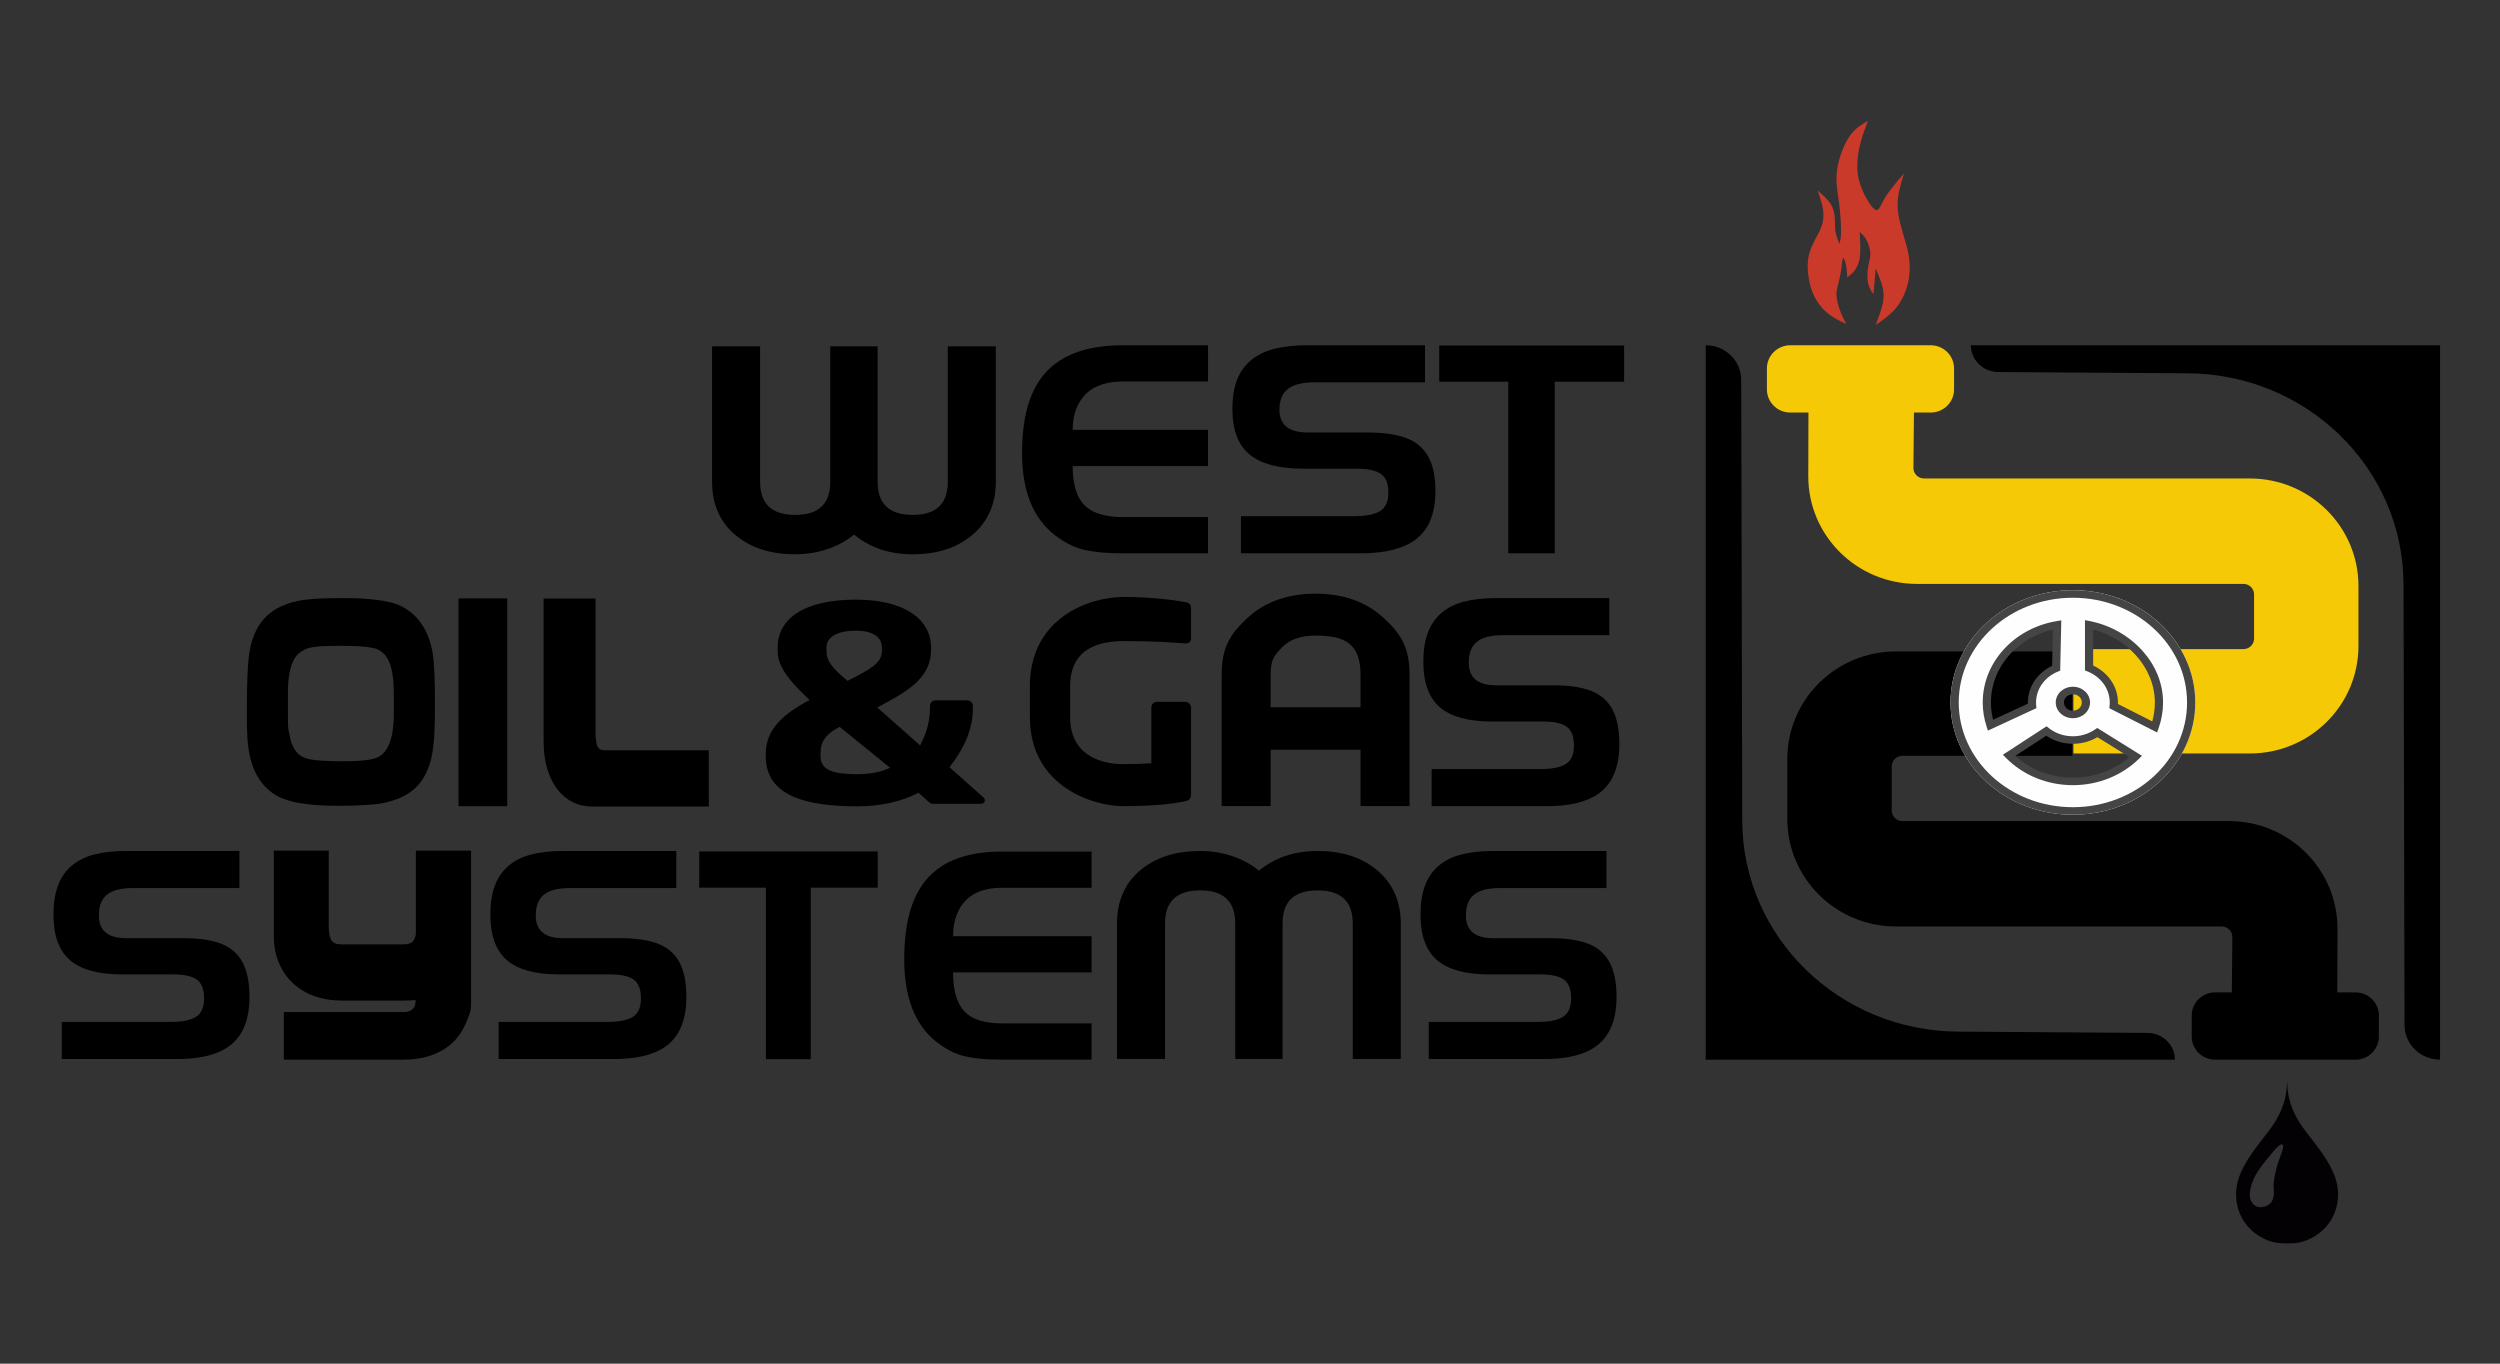 <?xml version="1.0" encoding="UTF-8"?> <svg xmlns="http://www.w3.org/2000/svg" xmlns:xlink="http://www.w3.org/1999/xlink" xmlns:xodm="http://www.corel.com/coreldraw/odm/2003" xml:space="preserve" width="55mm" height="30mm" version="1.1" style="shape-rendering:geometricPrecision; text-rendering:geometricPrecision; image-rendering:optimizeQuality; fill-rule:evenodd; clip-rule:evenodd" viewBox="0 0 5500 3000"><rect x="0" y="0" width="5500" height="3000" fill="#333333" stroke="none"/> <defs> <style type="text/css"> .fil1 {fill:black} .fil3 {fill:#030104} .fil5 {fill:#464545} .fil2 {fill:#C93A2A} .fil0 {fill:#F6C907} .fil4 {fill:#FEFEFE} </style> </defs> <g id="Слой_x0020_1">  <g id="_2494542553584"> <path class="fil0" d="M4949.61 1052.65l-716.81 -0.03c-12.79,0 -23.42,-10.38 -23.28,-23.07l1.17 -121.93 36.97 0c28.19,0 51.26,-22.85 51.26,-50.76l0 -46.53c0,-27.92 -23.07,-50.76 -51.26,-50.76l-309.15 0c-28.22,0 -51.29,22.84 -51.29,50.76l0 46.53c0,27.91 23.07,50.76 51.29,50.76l40.08 0 -0.36 140.42c0,130.64 107.03,236.54 239,236.54l718.39 0c12.82,0 23.34,10.42 23.34,23.12l0 97.29c0,12.68 -10.52,23.07 -23.34,23.07l-374.09 0 0 229.61 388.08 0c132,0 239.02,-105.9 239.02,-236.54l0 -131.94c0,-130.63 -107.02,-236.54 -239.02,-236.54z"></path> <path class="fil1" d="M4171.1 2038.23l716.81 0.05c12.79,0 23.42,10.37 23.29,23.07l-1.16 121.88 -36.99 0c-28.17,0 -51.29,22.83 -51.29,50.75l0 46.54c0,27.92 23.12,50.75 51.29,50.75l309.17 0c28.22,0 51.29,-22.83 51.29,-50.75l0 -46.54c0,-27.92 -23.07,-50.75 -51.29,-50.75l-40.13 0 0.41 -140.37c0,-130.68 -107.03,-236.59 -239.02,-236.59l-718.37 0c-12.84,0 -23.34,-10.36 -23.34,-23.07l0 -97.34c0,-12.65 10.5,-23.06 23.34,-23.06l374.08 0 0 -229.64 -388.09 0c-131.98,0 -239,105.91 -239,236.59l0 131.89c0,130.69 107.02,236.59 239,236.59z"></path> <path class="fil1" d="M5368.13 2331.27l0 -1571.7 -1032.15 0c0,32.54 27.07,58.92 60.4,58.92l413.85 2.78c263.78,0 477.57,208.42 477.57,465.52l2.21 968.37c0,42.05 35,76.11 78.12,76.11z"></path> <path class="fil1" d="M3752.58 759.57l0 1571.7 1032.16 0c0,-32.48 -27.06,-58.87 -60.4,-58.87l-413.89 -2.84c-263.74,0 -477.54,-208.4 -477.54,-465.44l-2.24 -968.4c0,-42.04 -34.96,-76.15 -78.09,-76.15z"></path> <path class="fil2" d="M4061.65 712.77c-14.32,-6.78 -28.58,-13.6 -41.64,-24.46 -13.06,-10.87 -24.92,-25.76 -32.67,-45.83 -7.77,-20.04 -11.45,-45.32 -10.11,-65.11 1.36,-19.83 7.77,-34.19 14.18,-46.71 6.43,-12.48 12.84,-23.12 16.52,-34.33 3.68,-11.23 4.67,-23.07 2.7,-36.08 -1.99,-13.02 -6.87,-27.15 -11.81,-41.3 11.08,9.89 22.17,19.71 28.69,30.02 6.54,10.38 8.51,21.24 9.1,31.33 0.63,10.11 -0.1,19.44 1.34,28.68 1.48,9.25 5.08,18.41 8.7,27.56 1.85,-6.24 3.74,-12.48 3.74,-28.13 0.05,-15.63 -1.75,-40.63 -4.13,-60.15 -2.34,-19.55 -5.3,-33.7 -5.93,-48.86 -0.63,-15.13 1.12,-31.28 6.43,-49.87 5.29,-18.52 14.18,-39.48 25.22,-53.88 11.12,-14.37 24.4,-22.22 37.74,-30.03 -5.92,15.17 -11.86,30.3 -16.39,47.83 -4.58,17.56 -7.77,37.47 -7.27,55.79 0.45,18.3 4.68,34.96 12.78,52.77 8.13,17.77 20.2,36.72 27.62,39.85 7.39,3.19 10.09,-9.43 19.69,-25.49 9.6,-16.03 26.12,-35.45 42.64,-54.88 -6.65,21.72 -13.28,43.4 -14.04,64.62 -0.73,21.18 4.44,41.91 10.22,61.84 5.79,19.93 12.21,39.13 14.89,58.92 2.75,19.85 1.75,40.3 -3.32,59.74 -5.07,19.42 -14.18,37.82 -26.48,52.36 -12.33,14.5 -27.86,25.08 -43.33,35.72 6.14,-16.64 12.3,-33.33 15.25,-46.85 2.96,-13.5 2.69,-23.83 -0.36,-36.21 -3.1,-12.38 -9.02,-26.75 -14.89,-41.15 -1.77,18.93 -3.46,37.87 -5.21,56.8 -4.68,-6.81 -9.34,-13.63 -11.58,-24 -2.21,-10.33 -1.97,-24.18 -0.14,-35.58 1.88,-11.36 5.34,-20.2 4.94,-30.51 -0.36,-10.38 -4.53,-22.22 -9.11,-30.3 -4.53,-8.09 -9.47,-12.4 -14.4,-16.7 1.2,20.25 2.46,40.43 0.49,55.21 -1.98,14.75 -7.14,24.1 -12.35,30.64 -5.15,6.55 -10.31,10.37 -15.52,14.13 -0.49,-9.33 -0.98,-18.65 -2.69,-27.24 -1.72,-8.61 -4.67,-16.42 -6.41,-15.16 -1.72,1.25 -2.21,11.62 -3.69,22.58 -1.49,10.99 -3.95,22.6 -6.42,32.22 -2.46,9.55 -4.94,17.13 -4.45,27.24 0.49,10.09 3.95,22.69 8.04,33.65 4.04,10.91 8.75,20.1 13.42,29.31z"></path> <path class="fil3" d="M5032.37 2735.44c-10.45,0 -20.86,0 -33.21,-3.28 -12.3,-3.29 -26.48,-9.89 -39.22,-19.93 -12.7,-10.09 -23.96,-23.69 -31.19,-39.75 -7.22,-16.08 -10.41,-34.66 -9.07,-52.84 1.3,-18.16 7.22,-35.94 17.09,-54.34 9.93,-18.44 23.84,-37.52 36.45,-53.85 12.57,-16.34 23.83,-29.92 33.03,-45.24 9.24,-15.25 16.47,-32.26 20.37,-47.56 3.86,-15.26 4.41,-28.85 4.93,-42.45 0.55,13.6 1.09,27.19 4.96,42.45 3.9,15.3 11.12,32.31 20.37,47.56 9.19,15.32 20.45,28.9 33.02,45.24 12.62,16.33 26.53,35.41 36.45,53.85 9.87,18.4 15.79,36.18 17.1,54.34 1.34,18.18 -1.85,36.76 -9.08,52.84 -7.27,16.06 -18.49,29.66 -31.19,39.75 -12.74,10.04 -26.92,16.64 -39.21,19.93 -12.35,3.28 -21.14,3.28 -31.6,3.28zm-18.93 -214.83c-4.94,4.03 -12.16,12.51 -20.61,22.76 -8.43,10.17 -18.08,22.03 -25.08,32.83 -7.04,10.77 -11.45,20.48 -14.4,29.99 -2.92,9.55 -4.4,18.93 -3.6,26.38 0.81,7.46 3.87,12.97 7.82,16.87 3.93,3.9 8.73,6.3 15.11,6.43 6.38,0.14 14.28,-1.98 19.71,-6.29 5.38,-4.31 8.35,-10.86 9.46,-17.51 1.17,-6.68 0.5,-13.45 0.22,-19.2 -0.27,-5.75 -0.13,-10.46 0.85,-17.28 1.04,-6.77 2.89,-15.65 4.85,-23.37 1.94,-7.72 3.96,-14.23 6.43,-21.19 2.46,-6.9 5.38,-14.23 7.09,-19.93 1.65,-5.69 2.05,-9.73 0.93,-11.94 -1.17,-2.23 -3.81,-2.64 -8.78,1.45z"></path> <path class="fil4" d="M4560.36 1518.2c16.43,0 29.71,12.22 29.71,27.24 0,15.03 -13.28,27.24 -29.71,27.24 -16.37,0 -29.7,-12.21 -29.7,-27.24 0,-15.02 13.33,-27.24 29.7,-27.24zm-92.8 35.15c-0.27,-2.62 -0.4,-5.26 -0.4,-7.91 0,-34.77 22.6,-64.7 55.1,-78.09l2.16 -98.59c-91.05,15.48 -159.98,88.69 -159.98,176.68 0,18 2.92,35.42 8.29,51.79l94.83 -43.88zm185.56 0.4l93.57 47.39c6.19,-17.5 9.55,-36.26 9.55,-55.7 0,-86.11 -70.9,-159.31 -159.08,-176.8l0 98.22c33.16,13.06 56.41,43.35 56.41,78.58 0,2.78 -0.13,5.57 -0.45,8.31zm-37.06 60.27c-15.54,10.63 -34.82,16.91 -55.7,16.91 -23.07,0 -44.15,-7.67 -60.45,-20.41l-85 55.33c35.86,36.4 87.74,59.28 145.45,59.28 56.41,0 107.26,-21.85 142.98,-56.85l-87.28 -54.26zm-55.7 -315.58c148.73,0 269.25,110.58 269.25,247 0,136.39 -120.52,246.96 -269.25,246.96 -148.72,0 -269.26,-110.57 -269.26,-246.96 0,-136.42 120.54,-247 269.26,-247z"></path> <path class="fil5" d="M4560.36 1510.81c10.41,0 19.84,3.9 26.66,10.14l0.05 0.04c6.82,6.29 11.02,14.9 11.02,24.45 0,9.52 -4.2,18.19 -11.02,24.41l-0.05 0.05c-6.82,6.29 -16.25,10.14 -26.66,10.14 -10.42,0 -19.83,-3.85 -26.7,-10.14 -6.82,-6.24 -11.04,-14.89 -11.04,-24.46 0,-9.55 4.22,-18.21 11.04,-24.49 6.87,-6.24 16.28,-10.14 26.7,-10.14zm13.9 21.84c-3.54,-3.22 -8.48,-5.24 -13.9,-5.24 -5.43,0 -10.37,2.02 -13.91,5.3 -3.55,3.22 -5.75,7.75 -5.75,12.73 0,4.99 2.2,9.47 5.75,12.76 3.54,3.27 8.48,5.29 13.91,5.29 5.42,0 10.36,-2.02 13.9,-5.29 3.55,-3.24 5.75,-7.77 5.75,-12.76 0,-5.02 -2.2,-9.51 -5.75,-12.79zm-94.89 16.25c0.08,1.21 0.17,2.38 0.25,3.41l0.54 5.62 -5.42 2.51 -91.68 42.45 -9.62 4.44 -3.08 -9.48c-2.75,-8.38 -4.85,-16.99 -6.24,-25.85 -1.39,-8.73 -2.11,-17.58 -2.11,-26.56 0,-44.15 17.13,-84.63 45.73,-116.18 28.99,-32.04 69.78,-54.79 116.27,-62.69l10.82 -1.85 -0.22 10.15 -2.07 95.27 -0.08 5.25 -5.21 2.16c-14.37,5.88 -26.53,15.52 -35.01,27.51 -8.17,11.62 -12.92,25.44 -12.92,40.38 0,1.53 0,2.7 0.05,3.46zm-18.05 -0.76c-0.05,-1.09 -0.08,-1.98 -0.08,-2.7 0,-18.16 5.83,-35.14 15.92,-49.35 9.3,-13.2 22.22,-24.02 37.52,-31.33l1.7 -79.79c-37.69,8.7 -70.73,28.28 -94.82,54.87 -25.9,28.6 -41.47,65.39 -41.47,105.6 0,8.26 0.63,16.3 1.89,24.16 0.71,4.69 1.71,9.38 2.86,13.9l76.48 -35.36zm198.09 0.58l75.53 38.33c1.42,-5.12 2.64,-10.33 3.54,-15.57l0 0c1.43,-8.35 2.19,-17.06 2.19,-26.04 0,-38.94 -15.79,-74.98 -41.47,-103.53 -24.22,-26.91 -57.29,-47.17 -94.24,-56.77l0 79.08c15.49,7.19 28.69,17.99 38.2,31.27 10.31,14.37 16.33,31.55 16.33,49.95 0,0.9 -0.05,1.99 -0.08,3.28zm76.65 57.8l-90.39 -45.81 -5.16 -2.65 0.53 -5.39c0.14,-1.17 0.24,-2.33 0.32,-3.6 0.05,-0.88 0.05,-2.1 0.05,-3.63 0,-15.11 -4.9,-29.17 -13.29,-40.87 -8.65,-12.03 -21.09,-21.68 -35.76,-27.46l-5.43 -2.16 0 -5.48 0 -94.91 0 -10.28 10.91 2.16c45.32,9.02 86.11,32.58 115.29,64.97 28.27,31.42 45.59,71.14 45.59,114.03 0,9.6 -0.82,19.17 -2.48,28.6l0 0c-1.66,9.63 -4.07,18.93 -7.26,27.82l-3.37 9.51 -9.55 -4.85zm-121.8 15.21c-7.01,4.18 -14.64,7.59 -22.71,10.01 -9.82,3 -20.29,4.63 -31.19,4.63 -11.98,0 -23.56,-1.98 -34.25,-5.61 -8.78,-2.97 -16.99,-7.06 -24.46,-12.08l-68.11 44.34c15.4,14.01 33.56,25.44 53.63,33.67 22.3,9.05 47.07,14.12 73.19,14.12 25.54,0 49.76,-4.85 71.67,-13.55 19.53,-7.77 37.25,-18.57 52.46,-31.87l-70.23 -43.66zm-28.36 -5.75c8.29,-2.51 16.01,-6.22 22.88,-10.94l5.12 -3.51 5.35 3.33 84.36 52.46 8.75 5.43 -7.22 7.09c-18.41,17.99 -40.85,32.58 -65.98,42.59 -24.19,9.61 -50.83,14.94 -78.8,14.94 -28.58,0 -55.79,-5.57 -80.47,-15.61 -25.52,-10.41 -48.29,-25.68 -66.72,-44.43l-6.82 -6.91 8.26 -5.34 82.11 -53.5 5.75 -3.73 5.34 4.19c7.18,5.65 15.49,10.15 24.54,13.18 8.72,2.97 18.14,4.55 28.01,4.55 8.93,0 17.5,-1.31 25.54,-3.79zm-25.54 -317.54c74.35,0 141.67,27.64 190.42,72.35 48.68,44.7 78.83,106.44 78.83,174.65 0,68.17 -30.15,129.93 -78.83,174.62 -48.75,44.69 -116.07,72.34 -190.42,72.34 -74.36,0 -141.68,-27.65 -190.41,-72.34 -48.69,-44.69 -78.85,-106.45 -78.85,-174.62 0,-68.21 30.16,-129.95 78.85,-174.65 48.73,-44.71 116.05,-72.35 190.41,-72.35zm177.61 84.06c-45.45,-41.69 -108.23,-67.46 -177.61,-67.46 -69.37,0 -132.16,25.77 -177.62,67.46 -45.46,41.69 -73.54,99.3 -73.54,162.94 0,63.59 28.08,121.22 73.54,162.91 45.46,41.7 108.25,67.49 177.62,67.49 69.38,0 132.16,-25.79 177.61,-67.49 45.48,-41.69 73.56,-99.32 73.56,-162.91 0,-63.64 -28.08,-121.25 -73.56,-162.94z"></path> <path class="fil1" d="M3540.45 1397.41l-235.78 0c-25.08,0 -43.62,4.88 -55.51,14.53 -11.94,9.69 -17.95,24.87 -17.95,45.81 0,33.26 20.07,49.9 60.18,49.9l126.46 0c34.39,0 61.98,4.18 83.06,12.44 20.97,8.31 36.49,21.89 46.6,41.03 10,19.01 15.07,44.2 15.07,75.42 0,31.46 -5.69,57.36 -17.19,77.68 -11.35,20.29 -28.86,35.15 -52.58,44.83 -23.7,9.65 -53.33,14.45 -88.96,14.45l-254.3 0 0 -81.58 239.05 0c26.12,0 44.96,-3.85 56.58,-11.4 11.67,-7.53 17.5,-21.05 17.5,-40.25 0,-19.74 -5.15,-33.48 -15.62,-41.25 -10.45,-7.71 -27.73,-11.67 -52.05,-11.67l-112.67 0c-51.84,0 -89.98,-10.39 -114.44,-31.22 -24.32,-20.83 -36.59,-54.18 -36.59,-100.07 0,-24.65 3.19,-45.7 9.62,-63.23 6.33,-17.51 16.23,-32.09 29.61,-43.76 13.37,-11.59 29.7,-19.97 49.09,-25.17 9.29,-2.48 20.01,-4.5 32.28,-5.97 12.19,-1.39 25.17,-2.12 38.77,-2.12l249.77 0 0 81.6zm-1855.41 555.51l-146.7 0 0 -79.7 392.67 0 0 79.7 -147.33 0 0 377.37 -98.64 0 0 -377.37zm519.45 0.18c-34.19,0 -60.45,8.7 -78.31,26.16 -9.29,9.07 -16.52,20.39 -21.68,33.8 -5.2,13.37 -7.71,28.9 -7.71,46.53l304.7 0 0 79.66 -304.7 0c0,26.78 3.81,48.46 11.26,65.12 7.5,16.69 19.3,28.71 35.23,36.04 15.89,7.31 36.43,11.02 61.52,11.02l196.69 0 0 79.7 -201 0c-31.91,0 -58.28,-2.54 -79.25,-7.66 -20.86,-5.07 -41.74,-15.93 -62.51,-32.5 -46.27,-37.28 -69.43,-97.43 -69.43,-180.4 0,-54.39 7.59,-98.9 22.85,-133.64 15.21,-34.73 38.69,-60.67 70.49,-77.76 31.87,-17.1 71.9,-25.72 120.27,-25.72l198.58 0 0 79.65 -197 0zm788.69 -197.49l0 -106.14 -197.8 0 0 106.14 0 17.72 -17.55 0 -72.65 0 -17.55 0 0 -17.72 0 -271.6c0,-30.73 4.98,-53.36 15.03,-73.15 9.92,-19.56 24.15,-35.13 42.91,-52.33 19.11,-17.5 41.28,-30.7 66.45,-39.43 24.78,-8.67 52.24,-13.03 82.26,-13.03 30.07,0 57.48,4.36 82.31,13.03 25.17,8.73 47.34,21.93 66.41,39.43 18.81,17.2 33.04,32.77 42.94,52.33 10.01,19.79 15.05,42.45 15.05,73.15l0 271.6 0 17.72 -17.59 0 -72.61 0 -17.61 0 0 -17.72zm-98.9 -357.36c-16.74,0 -31.27,2.24 -43.62,6.69 -11.81,4.31 -21.81,10.68 -30.02,19.16 -8.89,9.2 -15.57,16.34 -19.42,24.5l0 0.1c-3.87,8.26 -5.84,19.11 -5.84,36.62l0 70.72 197.8 0 0 -70.72c0,-68.53 -32.94,-87.07 -98.9,-87.07zm-2140.51 -82.48c57.48,0 98.78,5.11 123.82,15.35 40.84,18.57 65.65,54.16 74.44,106.7 3.24,19.53 4.85,56.25 4.85,110.18 0,55.79 -1.48,78.31 -4.48,100.62 -3.02,22.3 -9.29,42.4 -19.16,59.99 -17.02,30.29 -46.9,49.19 -89.05,57.9 -18.62,3.8 -52.19,6.23 -100.87,6.23 -62.11,0 -106.28,-6.82 -132.16,-20.91 -34.84,-18.9 -56.14,-52.99 -63.99,-101.82 -2.78,-17.18 -4.17,-34.6 -4.17,-85.27 0,-60 1.69,-102.05 5.2,-126.24 3.5,-24.13 10.53,-44.88 21.22,-62.06 18.08,-28.36 46.85,-46.49 86.25,-54.39 18.1,-4.17 50.8,-6.28 98.1,-6.28zm-120.36 208.27l0 47.66c0,40.88 1.31,31.28 3.82,46.57 2.56,15.35 7.99,27.97 16.39,37.71 6.41,7.44 16.69,12.43 30.59,14.99 13.88,2.51 38.73,3.8 74.41,3.8 34.33,0 57.89,-2.64 70.63,-7.99 12.75,-5.37 22.17,-16.42 28.19,-33.16 4.12,-11.56 6.73,-23.83 7.63,-36.62 0.9,-12.73 1.39,-3.46 1.39,-47.6 0,-50.23 -1.22,-54.18 -3.46,-68.58 -4.22,-26.97 -14.99,-44.64 -32.72,-52.32 -12.43,-5.35 -40.79,-7.67 -84.85,-7.67 -28.33,0 -48.48,1.15 -60.54,3.49 -12.02,2.34 -21.64,7.36 -29.22,14.64 -14.22,13.64 -22.26,41.86 -22.26,85.08zm1986.86 223.31l0 -190.54c0,-7.01 -5.74,-12.76 -12.66,-12.76l-62.59 0c-6.92,0 -12.04,5.79 -12.04,12.76l0 122.37c-19.61,1.26 -39.22,1.94 -62.61,1.94 -37.28,0 -116.08,-12.81 -116.08,-103.32l0 -68.16c0,-90.52 75.61,-99.22 117.98,-99.22 60.71,0 104.33,2.59 133.42,5.1 0.63,0.05 1.29,0 1.92,0 10.1,0 12.66,-4.48 12.66,-13.42l0 -63.94c0,-8.29 -3.78,-11.75 -12.04,-13.42 -20.81,-4.08 -75.25,-11.44 -135.96,-11.44 -75.22,0 -206.53,45.33 -206.53,196.34l0 68.16c0,150.38 136.35,195.7 204.63,195.7 65.13,0 106.28,-4.31 137.86,-10.85 8.26,-1.72 12.04,-7.01 12.04,-15.3zm-1060.96 -96.71l0 123.68 -256.97 0c-15.62,0 -29.93,-3.33 -42.86,-9.87 -12.87,-6.6 -24.1,-16.07 -33.56,-28.41 -9.47,-12.3 -16.83,-27.3 -22.09,-44.92 -5.24,-17.64 -7.9,-37.52 -7.9,-59.6l0 -314.76 114.22 0 0 294.34c0,11.45 1.17,20.96 3.37,28.36 2.24,7.44 7.75,11.18 16.47,11.18l229.32 0zm-645.05 549.37c-4.63,0.45 -9.03,0.76 -13.25,0.95 -4.26,0.22 -8.67,0.35 -13.33,0.35l-136.01 0c-21.95,0 -41.96,-3.32 -60.1,-9.92 -18.13,-6.55 -33.83,-16.01 -47.11,-28.36 -13.28,-12.3 -23.61,-27.29 -30.97,-44.91 -7.4,-17.64 -11.08,-37.52 -11.08,-59.6l0 -187.13 120.8 0 0 166.71c0,11.44 1.57,20.96 4.71,28.35 3.14,7.42 10.86,11.18 23.12,11.18l135.38 0c11.4,0 18.81,-2.37 22.17,-7 3.33,-4.67 6.29,-10.37 6.29,-17.24l0 -182 121.43 0 0 333.65c0,22.88 -3.63,26.75 -10.77,44.34 -7.12,17.64 -17.18,32.48 -30.02,44.61 -12.88,12.11 -28.45,21.35 -46.8,27.73 -18.32,6.36 -38.69,9.55 -61.04,9.55l-263.24 0 0 -104.74 261.98 0c6.79,0 12.08,-0.98 15.85,-2.86 3.76,-1.89 6.64,-4.41 8.53,-7.36 1.88,-2.92 2.95,-6.47 3.13,-10.5 0.23,-4.01 0.33,8.38 0.33,4.12l0 -9.92zm1252.36 -438.89c0,-2.46 -0.82,-4.8 -3.63,-7.31l-74.06 -65.88c34.11,-43.94 51.38,-85.04 51.38,-130.19l0 -4.85c0,-6.73 -5.78,-12.2 -13.77,-12.2l-67.49 0c-7.99,0 -13.06,5.47 -13.06,12.2l0 4.85c0,37.84 -13.64,66.42 -21.63,82.31l-94.39 -83.57 22.55 -12.21c51.51,-28.03 95.76,-57.92 95.76,-114.06l0 -5.48c0,-62.2 -58.03,-105.51 -165.46,-105.51 -119.78,0 -172.02,45.74 -172.02,105.51l0 5.48c0,27.46 11.62,54.29 64.57,104.29l5.84 5.52c-59.5,31.1 -96.53,65.87 -96.53,118.33l0 5.48c0,86.61 87.06,110.08 201.06,110.08 53.66,0 98.68,-10.94 134.98,-29.89l21.76 19.53c4.95,4.44 6.56,4.88 12.34,4.88l103.09 0c5.08,0 8.71,-3.05 8.71,-7.31l0 0zm-226.45 -330.91c0,23.2 -12.35,34.77 -56.64,57.97l-18.84 9.74 -5.83 -4.89c-37.74,-31.68 -40.63,-45.72 -40.63,-62.82l0 -5.48c0,-22.57 22.49,-37.21 64.59,-37.21 38.45,0 57.35,14.64 57.35,37.21l0 5.48zm18.13 258.93c-19.61,9.16 -42.81,14.04 -72.56,14.04 -48.66,0 -80.6,-7.04 -80.6,-39.35l0 -5.48c0,-23.2 7.26,-41.5 42.13,-59.19l111.03 89.98zm513.16 -849.87c-35.45,0 -62.61,8.66 -81.14,26.12 -9.6,9.1 -17.13,20.42 -22.48,33.78 -5.34,13.39 -7.95,28.91 -7.95,46.54l297.77 0 0 79.7 -297.77 0c0,26.75 3.92,48.43 11.67,65.12 7.77,16.71 19.98,28.68 36.48,35.99 16.44,7.36 37.76,11.09 63.74,11.09l185.88 0 0 79.65 -190.37 0c-33.03,0 -60.37,-2.56 -82.08,-7.63 -21.59,-5.07 -43.22,-15.93 -64.76,-32.53 -47.93,-37.3 -71.95,-97.43 -71.95,-180.4 0,-54.39 7.87,-98.92 23.7,-133.64 15.76,-34.73 40.08,-60.68 73.07,-77.78 32.94,-17.1 74.44,-25.71 124.53,-25.71l187.86 0 0 79.7 -186.2 0zm663.53 1.93l-244.2 0c-25.95,0 -45.2,4.88 -57.53,14.54 -12.3,9.65 -18.54,24.86 -18.54,45.77 0,33.26 20.72,49.95 62.33,49.95l130.99 0c35.58,0 64.22,4.13 86.03,12.44 21.72,8.26 37.79,21.89 48.25,41.01 10.4,18.98 15.61,44.2 15.61,75.44 0,31.41 -5.92,57.35 -17.76,77.63 -11.86,20.29 -29.94,35.18 -54.48,44.83 -24.56,9.7 -55.29,14.45 -92.19,14.45l-263.42 0 0 -81.58 247.63 0c27.06,0 46.58,-3.85 58.6,-11.35 12.11,-7.6 18.14,-21.05 18.14,-40.3 0,-19.74 -5.38,-33.43 -16.15,-41.2 -10.82,-7.76 -28.73,-11.67 -53.95,-11.67l-116.68 0c-53.72,0 -93.25,-10.41 -118.56,-31.24 -25.27,-20.81 -37.87,-54.21 -37.87,-100.1 0,-24.65 3.3,-45.64 9.9,-63.2 6.6,-17.5 16.79,-32.12 30.7,-43.79 13.83,-11.59 30.79,-20.02 50.85,-25.17 9.6,-2.48 20.73,-4.55 33.43,-5.94 12.62,-1.42 26.07,-2.15 40.17,-2.15l258.7 0 0 81.63zm183.29 -1.31l-151.96 0 0 -79.7 406.76 0 0 79.7 -152.63 0 0 377.37 -102.17 0 0 -377.37zm-2309.52 476.54l107.16 0 0 457.26 -107.16 0 0 -457.26zm2525.47 637.35l-235.75 0c-25.08,0 -43.62,4.89 -55.55,14.54 -11.9,9.68 -17.91,24.86 -17.91,45.78 0,33.29 20.02,49.93 60.18,49.93l126.46 0c34.38,0 61.98,4.17 83.06,12.43 20.97,8.31 36.45,21.9 46.59,41.03 10.01,19.01 15.08,44.2 15.08,75.43 0,31.46 -5.7,57.36 -17.2,77.65 -11.39,20.26 -28.9,35.17 -52.59,44.82 -23.7,9.69 -53.31,14.49 -88.95,14.49l-254.31 0 0 -81.62 239.02 0c26.17,0 45.01,-3.82 56.63,-11.36 11.67,-7.53 17.45,-21.05 17.45,-40.25 0,-19.8 -5.15,-33.48 -15.57,-41.25 -10.45,-7.75 -27.73,-11.67 -52.05,-11.67l-112.69 0c-51.84,0 -89.96,-10.4 -114.42,-31.23 -24.38,-20.82 -36.59,-54.2 -36.59,-100.12 0,-24.64 3.19,-45.64 9.6,-63.18 6.33,-17.55 16.22,-32.09 29.63,-43.81 13.37,-11.57 29.7,-19.91 49.09,-25.12 9.29,-2.47 20.01,-4.49 32.23,-5.97 12.24,-1.39 25.22,-2.12 38.82,-2.12l249.74 0 0 81.6zm-2046.33 0l-235.78 0c-25.08,0 -43.62,4.89 -55.51,14.54 -11.94,9.68 -17.95,24.86 -17.95,45.78 0,33.29 20.07,49.93 60.18,49.93l126.46 0c34.38,0 61.98,4.17 83.06,12.43 20.97,8.31 36.49,21.9 46.6,41.03 10,19.01 15.07,44.2 15.07,75.43 0,31.46 -5.7,57.36 -17.19,77.65 -11.4,20.26 -28.86,35.17 -52.6,44.82 -23.7,9.69 -53.31,14.49 -88.95,14.49l-254.31 0 0 -81.62 239.07 0c26.12,0 44.96,-3.82 56.58,-11.36 11.67,-7.53 17.45,-21.05 17.45,-40.25 0,-19.8 -5.15,-33.48 -15.57,-41.25 -10.41,-7.75 -27.73,-11.67 -52.05,-11.67l-112.69 0c-51.84,0 -89.96,-10.4 -114.42,-31.23 -24.37,-20.82 -36.59,-54.2 -36.59,-100.12 0,-24.64 3.14,-45.64 9.6,-63.18 6.33,-17.55 16.22,-32.09 29.63,-43.81 13.37,-11.57 29.7,-19.91 49.09,-25.12 9.29,-2.47 20.01,-4.49 32.28,-5.97 12.19,-1.39 25.17,-2.12 38.77,-2.12l249.77 0 0 81.6zm-961.2 0l-235.73 0c-25.09,0 -43.62,4.89 -55.56,14.54 -11.89,9.68 -17.92,24.86 -17.92,45.78 0,33.29 20.02,49.93 60.18,49.93l126.46 0c34.38,0 61.98,4.17 83.08,12.43 20.95,8.31 36.43,21.9 46.58,41.03 10,19.01 15.07,44.2 15.07,75.43 0,31.46 -5.7,57.36 -17.18,77.65 -11.4,20.26 -28.9,35.17 -52.59,44.82 -23.7,9.69 -53.31,14.49 -88.95,14.49l-254.31 0 0 -81.62 239.01 0c26.16,0 45,-3.82 56.58,-11.36 11.72,-7.53 17.51,-21.05 17.51,-40.25 0,-19.8 -5.16,-33.48 -15.57,-41.25 -10.47,-7.75 -27.73,-11.67 -52.11,-11.67l-112.64 0c-51.83,0 -89.97,-10.4 -114.43,-31.23 -24.37,-20.82 -36.57,-54.2 -36.57,-100.12 0,-24.64 3.14,-45.64 9.6,-63.18 6.33,-17.55 16.2,-32.09 29.61,-43.81 13.39,-11.57 29.72,-19.91 49.11,-25.12 9.27,-2.47 20.01,-4.49 32.26,-5.97 12.21,-1.39 25.17,-2.12 38.77,-2.12l249.74 0 0 81.6zm2554.99 77.9l0 297.93c-35.22,0 -70.43,0 -105.64,0l0 -297.43c0,-12.79 -1.71,-23.83 -5.07,-33.13 -3.19,-8.75 -7.82,-16.01 -13.91,-21.76l-0.1 0c-6.28,-5.97 -14.04,-10.5 -23.29,-13.55 -9.92,-3.28 -21.49,-4.94 -34.82,-4.94 -13.33,0 -24.95,1.66 -34.82,4.94 -9.24,3.05 -17.06,7.58 -23.34,13.55l-0.05 0c-6.11,5.75 -10.77,13.01 -13.96,21.76 -3.36,9.3 -5.02,20.34 -5.02,33.13l0 297.43c-34.73,0 -69.47,0 -104.21,0l0 -297.43c0,-12.84 -1.69,-23.88 -5.02,-33.16 -3.14,-8.62 -7.77,-15.9 -13.91,-21.73 -6.37,-6.02 -14.09,-10.58 -23.25,-13.64 -9.68,-3.24 -21.22,-4.85 -34.63,-4.85 -13.56,0 -25.31,1.66 -35.28,4.94 -9.25,3.05 -17.05,7.58 -23.34,13.55 -6.14,5.83 -10.77,13.11 -13.91,21.73 -3.32,9.28 -5.02,20.32 -5.02,33.16l0 297.43c-35.23,0 -70.46,0 -105.69,0l0 -297.93c0,-24.59 4.31,-46.72 12.93,-66.36 8.7,-19.9 21.71,-37 39.08,-51.4 17.01,-14.04 36.53,-24.59 58.61,-31.54 21.71,-6.82 45.82,-10.23 72.26,-10.23 13.72,0 27.1,1.17 40.2,3.49 13.06,2.34 25.85,5.89 38.33,10.6 12.43,4.7 23.97,10.5 34.55,17.27 5.75,3.73 11.23,7.72 16.33,11.99 15.3,-12.7 32.31,-22.66 50.99,-29.8 23.61,-9.07 49.63,-13.55 78.17,-13.55 26.53,0 50.61,3.46 72.29,10.36 22.08,7.04 41.61,17.78 58.62,32.04 17.31,14.59 30.32,31.74 39.04,51.48 8.57,19.55 12.88,41.47 12.88,65.65zm-890.89 -971.77l0 -297.92c-35.21,0 -70.42,0 -105.63,0l0 297.43c0,12.79 -1.71,23.83 -5.07,33.13 -3.19,8.75 -7.82,16.01 -13.91,21.76l-0.1 0c-6.28,5.97 -14.05,10.5 -23.29,13.55 -9.92,3.27 -21.49,4.94 -34.82,4.94 -13.33,0 -24.95,-1.67 -34.82,-4.94 -9.25,-3.05 -17.07,-7.58 -23.34,-13.55l-0.05 0c-6.11,-5.75 -10.77,-13.01 -13.96,-21.76 -3.36,-9.3 -5.02,-20.34 -5.02,-33.13l0 -297.43c-34.74,0 -69.47,0 -104.21,0l0 297.43c0,12.84 -1.7,23.88 -5.02,33.16 -3.14,8.62 -7.77,15.89 -13.91,21.73 -6.38,6.02 -14.09,10.58 -23.25,13.63 -9.69,3.24 -21.22,4.86 -34.64,4.86 -13.55,0 -25.3,-1.67 -35.28,-4.94 -9.24,-3.05 -17.04,-7.58 -23.34,-13.55 -6.14,-5.84 -10.77,-13.11 -13.9,-21.73 -3.33,-9.28 -5.02,-20.32 -5.02,-33.16l0 -297.43c-35.23,0 -70.46,0 -105.69,0l0 297.92c0,24.6 4.31,46.73 12.93,66.37 8.7,19.9 21.71,36.99 39.07,51.39 17.02,14.05 36.54,24.6 58.62,31.55 21.71,6.82 45.81,10.23 72.26,10.23 13.72,0 27.1,-1.17 40.19,-3.49 13.06,-2.34 25.85,-5.89 38.34,-10.6 12.43,-4.7 23.96,-10.5 34.55,-17.27 5.75,-3.73 11.22,-7.72 16.33,-11.99 15.3,12.7 32.31,22.66 50.98,29.8 23.61,9.07 49.63,13.55 78.18,13.55 26.53,0 50.61,-3.46 72.29,-10.36 22.08,-7.04 41.6,-17.78 58.61,-32.04 17.32,-14.59 30.33,-31.74 39.05,-51.48 8.56,-19.56 12.87,-41.47 12.87,-65.66z"></path> </g> </g> </svg> 